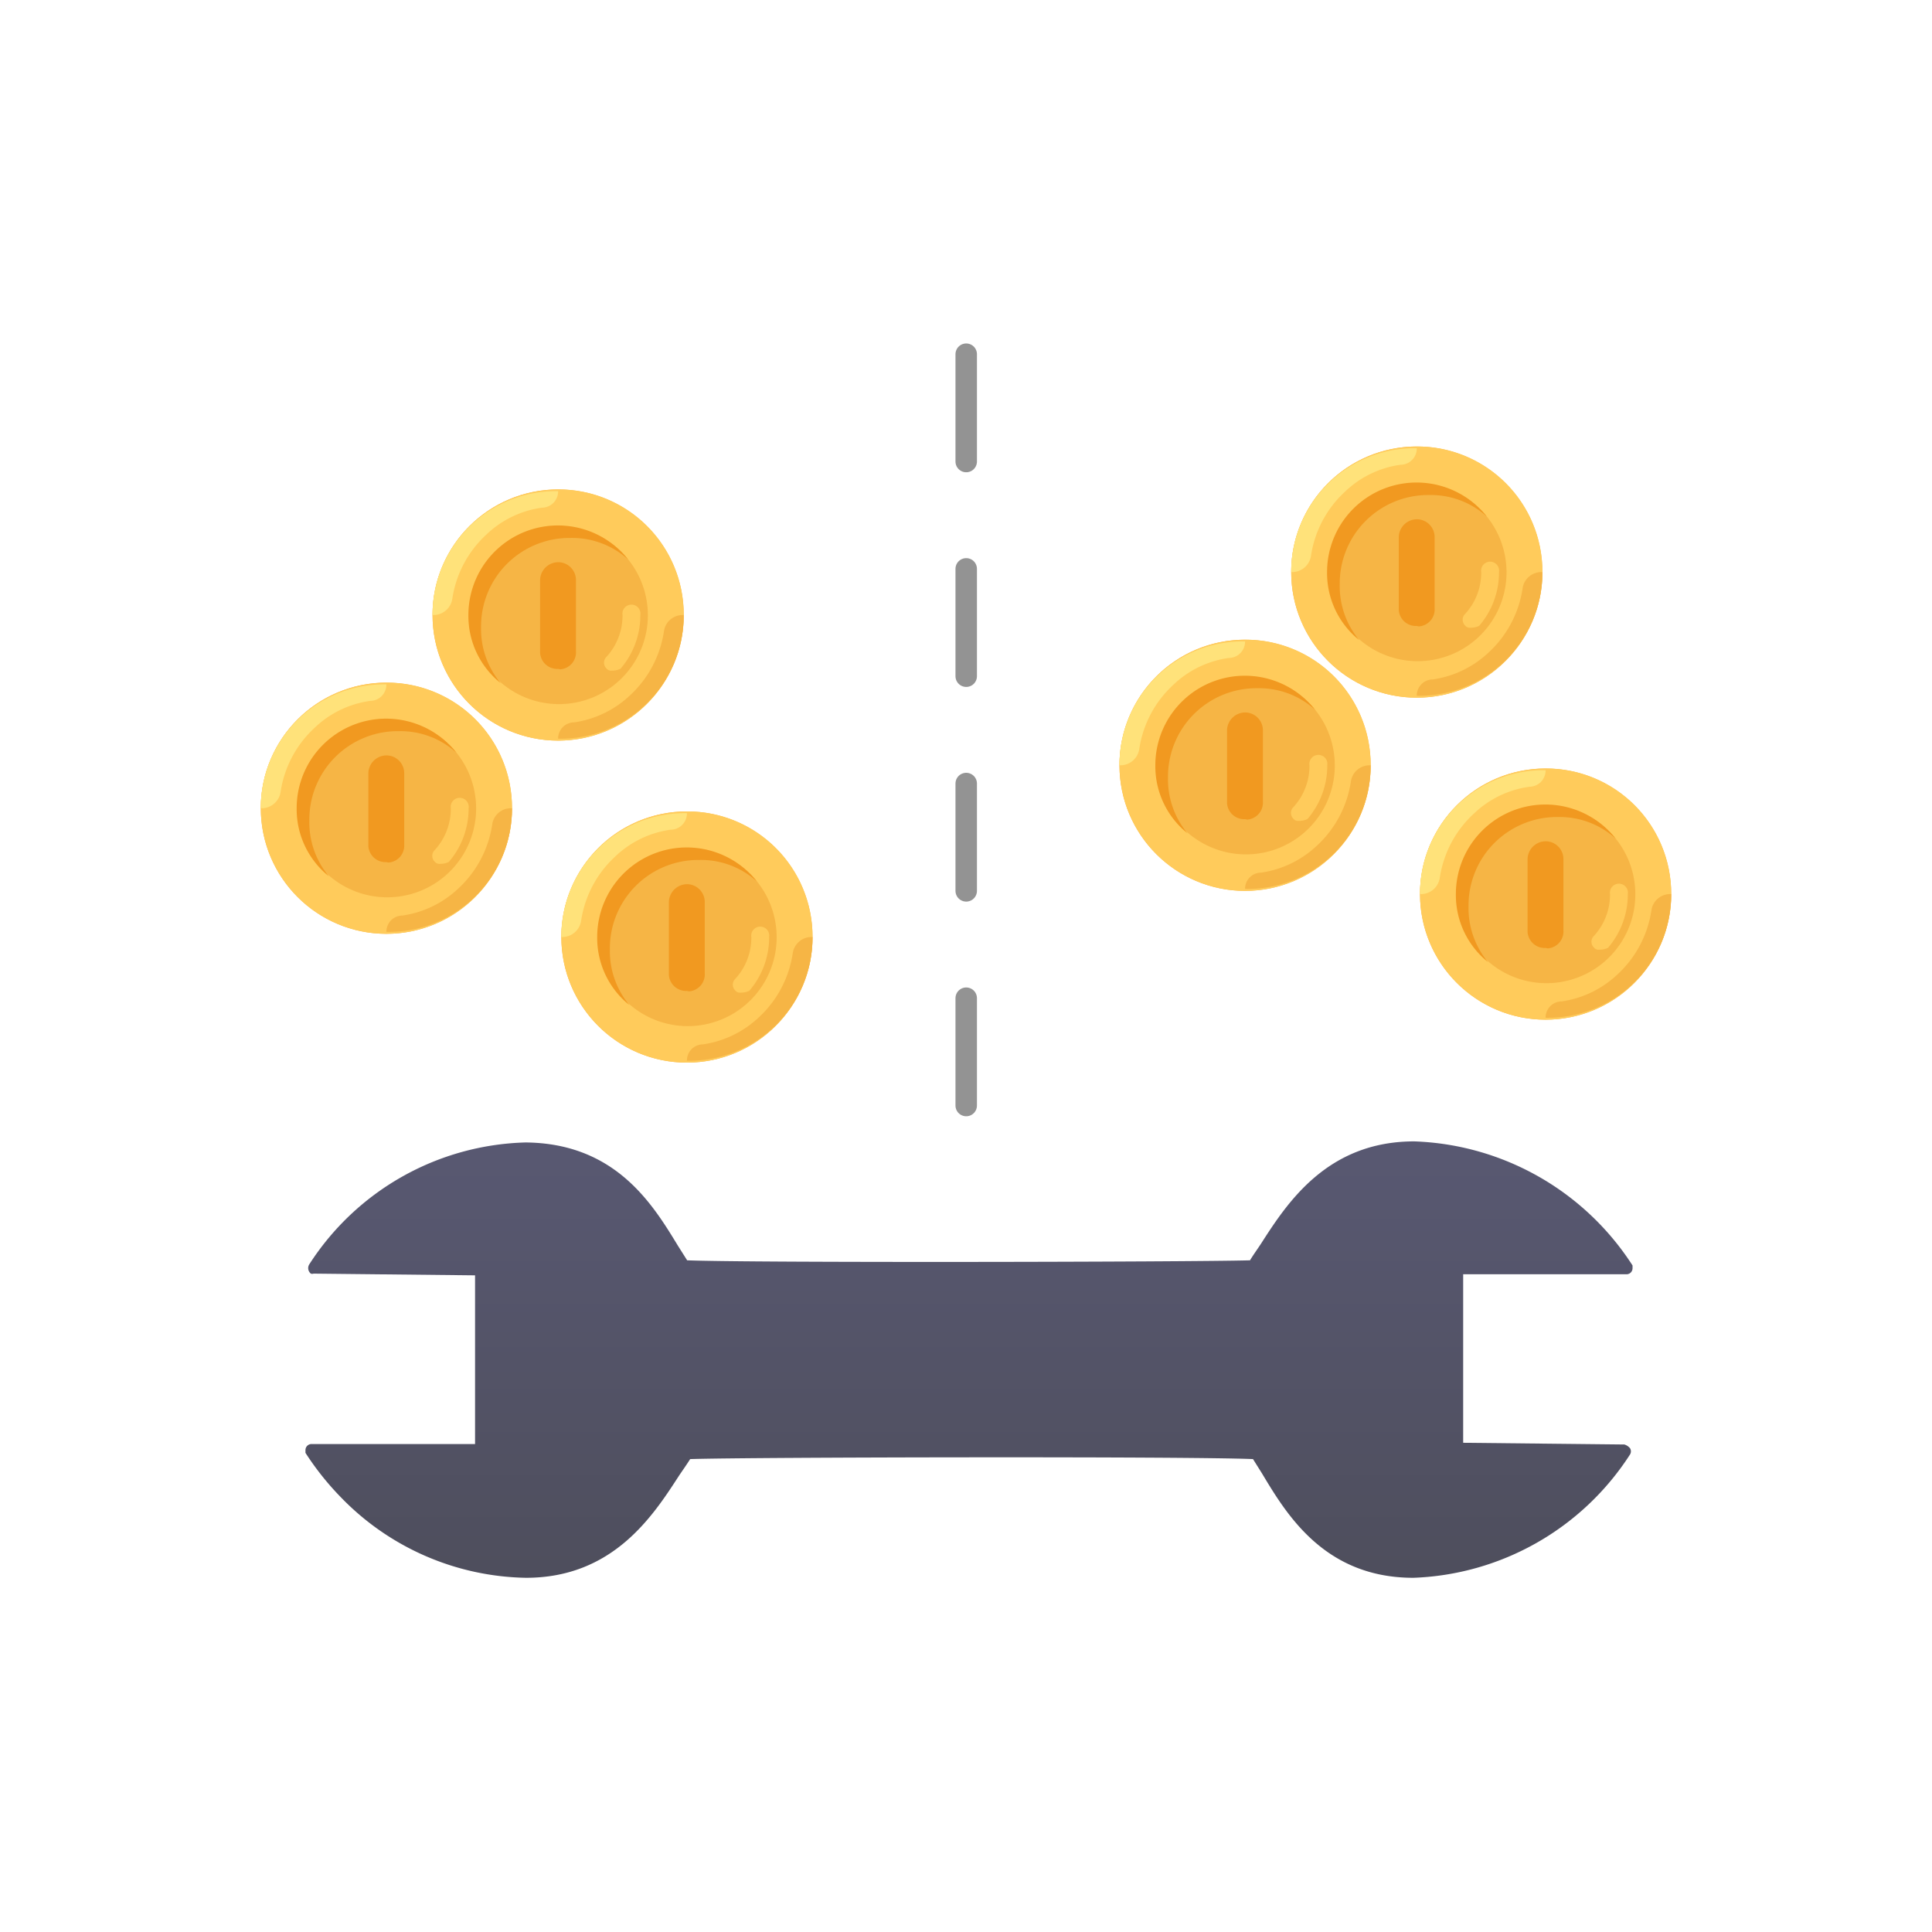 <svg id="Layer_1" data-name="Layer 1" xmlns="http://www.w3.org/2000/svg" xmlns:xlink="http://www.w3.org/1999/xlink" viewBox="0 0 90 90"><defs><style>.cls-1{fill:url(#linear-gradient);}.cls-2{fill:none;stroke:#939393;stroke-linecap:round;stroke-dasharray:5;}.cls-3{fill:#f6b545;}.cls-4{fill:#ffcb5b;}.cls-5{fill:#ffe27a;}.cls-6{fill:#f19920;}</style><linearGradient id="linear-gradient" x1="-1117.44" y1="-65.41" x2="-1116.58" y2="-66.27" gradientTransform="matrix(35.57, 35.57, 35.72, -35.72, 42129.08, 37449)" gradientUnits="userSpaceOnUse"><stop offset="0" stop-color="#606082"/><stop offset="1" stop-color="#414141"/></linearGradient></defs><g id="Group_684" data-name="Group 684"><g id="spanner"><g id="Group_669" data-name="Group 669"><path id="Path_436" data-name="Path 436" class="cls-1" d="M75.93,67.76a.28.28,0,0,0,0-.3.56.56,0,0,0-.26-.17l-7.51-.08V59.36h7.6a.28.28,0,0,0,.29-.28h0c0-.09,0-.09,0-.13a12.61,12.61,0,0,0-10.17-5.78c-4.06,0-5.92,2.87-7.14,4.77-.17.26-.38.55-.51.77-2.79.08-23.27.12-26.22,0l-.43-.68c-1.18-1.94-2.91-4.77-7.09-4.81a12.37,12.37,0,0,0-10.09,5.69.33.33,0,0,0,.08.42.21.21,0,0,0,.13,0l7.52.08v7.86h-7.6a.28.28,0,0,0-.3.28h0c0,.09,0,.09,0,.13a13.15,13.15,0,0,0,1.65,2.07A12.28,12.28,0,0,0,24.5,73.5c4.05,0,5.91-2.87,7.14-4.77.17-.25.38-.55.51-.76,2.78-.09,23.26-.13,26.22,0l.42.67c1.14,1.9,2.91,4.86,7.05,4.86A12.54,12.54,0,0,0,75.93,67.76Z"/></g></g><line id="Line_98" data-name="Line 98" class="cls-2" x1="45.01" y1="16.5" x2="45.01" y2="52.5"/><g id="Group_675" data-name="Group 675"><g id="Group_674" data-name="Group 674"><path id="Path_475" data-name="Path 475" class="cls-3" d="M21.82,29.4h0a5.75,5.75,0,0,0,5.85-5.64v-.13h-.08a.9.9,0,0,0-.84.76,5,5,0,0,1-1.59,3,4.69,4.69,0,0,1-2.59,1.26.75.75,0,0,0-.75.74Z"/><path id="Path_482" data-name="Path 482" class="cls-4" d="M24.33,26.23a.29.29,0,0,1-.25-.09.4.4,0,0,1,0-.56l0,0a2.8,2.8,0,0,0,.75-1.93.42.42,0,0,1,.84,0h0a3.9,3.9,0,0,1-.92,2.51A1,1,0,0,1,24.33,26.23Z"/><circle id="Ellipse_46" data-name="Ellipse 46" class="cls-3" cx="26" cy="28.65" r="5.85"/><path id="Path_468" data-name="Path 468" class="cls-4" d="M26,22.8a5.85,5.85,0,1,0,5.85,5.85h0a5.82,5.82,0,0,0-5.78-5.85Zm0,10a4.14,4.14,0,1,1,.08,0Z"/><path id="Path_469" data-name="Path 469" class="cls-3" d="M26,34.41h0a5.74,5.74,0,0,0,5.85-5.63v-.13h-.08a.88.88,0,0,0-.84.75,5.08,5.08,0,0,1-1.59,3,4.78,4.78,0,0,1-2.59,1.25.75.75,0,0,0-.75.75Z"/><path id="Path_476" data-name="Path 476" class="cls-5" d="M26,22.88h0a5.75,5.75,0,0,0-5.85,5.64v.13h.08a.89.89,0,0,0,.84-.75,5.08,5.08,0,0,1,1.59-3,4.65,4.65,0,0,1,2.59-1.25.76.76,0,0,0,.75-.75Z"/><path id="Path_470" data-name="Path 470" class="cls-6" d="M22.41,29.23a4.12,4.12,0,0,1,4.09-4.17h.09a3.89,3.89,0,0,1,2.67,1,4.17,4.17,0,0,0-7.44,2.59,4,4,0,0,0,1.5,3.17A3.92,3.92,0,0,1,22.41,29.23Z"/><path id="Path_471" data-name="Path 471" class="cls-4" d="M28.51,31.24a.28.28,0,0,1-.25-.09.38.38,0,0,1,0-.56l0,0A2.84,2.84,0,0,0,29,28.65a.42.42,0,1,1,.83,0h0a3.82,3.82,0,0,1-.92,2.5A.85.85,0,0,1,28.51,31.24Z"/><path id="Path_472" data-name="Path 472" class="cls-6" d="M26,31.16a.8.8,0,0,1-.84-.74V27a.85.85,0,0,1,.87-.81.83.83,0,0,1,.8.81v3.34a.79.79,0,0,1-.73.84Z"/></g></g><g id="Group_678" data-name="Group 678"><g id="Group_674-2" data-name="Group 674-2"><path id="Path_475-2" data-name="Path 475-2" class="cls-3" d="M61.82,27.4h0a5.75,5.75,0,0,0,5.85-5.64v-.13h-.08a.9.9,0,0,0-.84.76,5,5,0,0,1-1.59,3,4.69,4.69,0,0,1-2.59,1.26.75.75,0,0,0-.75.74Z"/><path id="Path_482-2" data-name="Path 482-2" class="cls-4" d="M64.33,24.23a.29.29,0,0,1-.25-.09.4.4,0,0,1,0-.56l0,0a2.8,2.8,0,0,0,.75-1.93.42.42,0,0,1,.84,0h0a3.9,3.9,0,0,1-.92,2.51A1,1,0,0,1,64.33,24.23Z"/><circle id="Ellipse_46-2" data-name="Ellipse 46-2" class="cls-3" cx="66" cy="26.65" r="5.85"/><path id="Path_468-2" data-name="Path 468-2" class="cls-4" d="M66,20.8a5.85,5.85,0,1,0,5.85,5.85h0a5.82,5.82,0,0,0-5.78-5.85Zm0,10a4.14,4.14,0,1,1,.08,0Z"/><path id="Path_469-2" data-name="Path 469-2" class="cls-3" d="M66,32.41h0a5.74,5.74,0,0,0,5.85-5.63v-.13h-.08a.88.88,0,0,0-.84.75,5.08,5.08,0,0,1-1.59,3,4.78,4.78,0,0,1-2.59,1.25.75.75,0,0,0-.75.75Z"/><path id="Path_476-2" data-name="Path 476-2" class="cls-5" d="M66,20.88h0a5.75,5.75,0,0,0-5.85,5.64v.13h.08a.89.89,0,0,0,.84-.75,5.08,5.08,0,0,1,1.59-3,4.65,4.65,0,0,1,2.59-1.25.76.76,0,0,0,.75-.75Z"/><path id="Path_470-2" data-name="Path 470-2" class="cls-6" d="M62.41,27.23a4.12,4.12,0,0,1,4.09-4.17h.09a3.89,3.89,0,0,1,2.67,1,4.17,4.17,0,0,0-7.44,2.59,4,4,0,0,0,1.5,3.17A3.92,3.92,0,0,1,62.41,27.23Z"/><path id="Path_471-2" data-name="Path 471-2" class="cls-4" d="M68.51,29.24a.28.28,0,0,1-.25-.09.38.38,0,0,1,0-.56l0,0A2.84,2.84,0,0,0,69,26.65a.42.42,0,1,1,.83,0h0a3.82,3.82,0,0,1-.92,2.5A.85.85,0,0,1,68.51,29.24Z"/><path id="Path_472-2" data-name="Path 472-2" class="cls-6" d="M66,29.16a.8.8,0,0,1-.84-.74V25a.85.85,0,0,1,.87-.81.83.83,0,0,1,.8.81v3.34a.79.79,0,0,1-.73.84Z"/></g></g><g id="Group_676" data-name="Group 676"><g id="Group_674-3" data-name="Group 674-3"><path id="Path_475-3" data-name="Path 475-3" class="cls-3" d="M13.82,38.4h0a5.75,5.75,0,0,0,5.85-5.64v-.13h-.08a.9.9,0,0,0-.84.76,5,5,0,0,1-1.59,3,4.69,4.69,0,0,1-2.59,1.26.75.75,0,0,0-.75.74Z"/><path id="Path_482-3" data-name="Path 482-3" class="cls-4" d="M16.33,35.23a.29.29,0,0,1-.25-.09.4.4,0,0,1,0-.56l0,0a2.8,2.8,0,0,0,.75-1.93.42.42,0,0,1,.84,0h0a3.9,3.9,0,0,1-.92,2.51A1,1,0,0,1,16.33,35.23Z"/><circle id="Ellipse_46-3" data-name="Ellipse 46-3" class="cls-3" cx="18" cy="37.65" r="5.85"/><path id="Path_468-3" data-name="Path 468-3" class="cls-4" d="M18,31.8a5.85,5.85,0,1,0,5.85,5.85h0a5.82,5.82,0,0,0-5.78-5.85Zm0,10a4.14,4.14,0,1,1,.08,0Z"/><path id="Path_469-3" data-name="Path 469-3" class="cls-3" d="M18,43.41h0a5.74,5.74,0,0,0,5.85-5.63v-.13h-.08a.88.88,0,0,0-.84.75,5.08,5.08,0,0,1-1.59,3,4.78,4.78,0,0,1-2.59,1.25.75.75,0,0,0-.75.75Z"/><path id="Path_476-3" data-name="Path 476-3" class="cls-5" d="M18,31.88h0a5.75,5.75,0,0,0-5.85,5.64v.13h.08a.89.89,0,0,0,.84-.75,5.08,5.08,0,0,1,1.59-3,4.65,4.65,0,0,1,2.59-1.25.76.76,0,0,0,.75-.75Z"/><path id="Path_470-3" data-name="Path 470-3" class="cls-6" d="M14.41,38.23a4.12,4.12,0,0,1,4.09-4.17h.09a3.89,3.89,0,0,1,2.67,1,4.17,4.17,0,0,0-7.44,2.59,4,4,0,0,0,1.5,3.17A3.92,3.92,0,0,1,14.41,38.23Z"/><path id="Path_471-3" data-name="Path 471-3" class="cls-4" d="M20.51,40.24a.28.28,0,0,1-.25-.09.38.38,0,0,1,0-.56l0,0A2.84,2.84,0,0,0,21,37.65a.42.42,0,1,1,.83,0h0a3.82,3.82,0,0,1-.92,2.5A.85.85,0,0,1,20.51,40.24Z"/><path id="Path_472-3" data-name="Path 472-3" class="cls-6" d="M18,40.16a.8.8,0,0,1-.84-.74V36a.85.85,0,0,1,.87-.81.83.83,0,0,1,.8.81v3.34a.79.79,0,0,1-.73.84Z"/></g></g><g id="Group_679" data-name="Group 679"><g id="Group_674-4" data-name="Group 674-4"><path id="Path_475-4" data-name="Path 475-4" class="cls-3" d="M53.82,36.4h0a5.75,5.75,0,0,0,5.85-5.64v-.13h-.08a.9.9,0,0,0-.84.76,5,5,0,0,1-1.59,3,4.69,4.69,0,0,1-2.59,1.26.75.75,0,0,0-.75.74Z"/><path id="Path_482-4" data-name="Path 482-4" class="cls-4" d="M56.33,33.23a.29.29,0,0,1-.25-.09.4.4,0,0,1,0-.56l0,0a2.8,2.8,0,0,0,.75-1.93.42.42,0,0,1,.84,0h0a3.9,3.9,0,0,1-.92,2.51A1,1,0,0,1,56.33,33.23Z"/><circle id="Ellipse_46-4" data-name="Ellipse 46-4" class="cls-3" cx="58" cy="35.65" r="5.85"/><path id="Path_468-4" data-name="Path 468-4" class="cls-4" d="M58,29.8a5.85,5.85,0,1,0,5.85,5.85h0a5.82,5.82,0,0,0-5.78-5.85Zm0,10a4.14,4.14,0,1,1,.08,0Z"/><path id="Path_469-4" data-name="Path 469-4" class="cls-3" d="M58,41.41h0a5.74,5.74,0,0,0,5.85-5.63v-.13h-.08a.88.88,0,0,0-.84.75,5.08,5.08,0,0,1-1.59,3,4.78,4.78,0,0,1-2.59,1.25.75.75,0,0,0-.75.75Z"/><path id="Path_476-4" data-name="Path 476-4" class="cls-5" d="M58,29.88h0a5.75,5.75,0,0,0-5.85,5.64v.13h.08a.89.89,0,0,0,.84-.75,5.08,5.08,0,0,1,1.59-3,4.65,4.65,0,0,1,2.59-1.25.76.76,0,0,0,.75-.75Z"/><path id="Path_470-4" data-name="Path 470-4" class="cls-6" d="M54.41,36.23a4.12,4.12,0,0,1,4.09-4.17h.09a3.89,3.89,0,0,1,2.67,1,4.17,4.17,0,0,0-7.44,2.59,4,4,0,0,0,1.5,3.17A3.92,3.92,0,0,1,54.41,36.23Z"/><path id="Path_471-4" data-name="Path 471-4" class="cls-4" d="M60.51,38.24a.28.28,0,0,1-.25-.09.38.38,0,0,1,0-.56l0,0A2.84,2.84,0,0,0,61,35.65a.42.42,0,1,1,.83,0h0a3.82,3.82,0,0,1-.92,2.5A.85.85,0,0,1,60.51,38.24Z"/><path id="Path_472-4" data-name="Path 472-4" class="cls-6" d="M58,38.16a.8.8,0,0,1-.84-.74V34a.85.85,0,0,1,.87-.81.83.83,0,0,1,.8.81v3.34a.79.79,0,0,1-.73.84Z"/></g></g><g id="Group_677" data-name="Group 677"><g id="Group_674-5" data-name="Group 674-5"><path id="Path_475-5" data-name="Path 475-5" class="cls-3" d="M27.82,44.4h0a5.75,5.75,0,0,0,5.85-5.64v-.13h-.08a.9.9,0,0,0-.84.76,5,5,0,0,1-1.59,3,4.69,4.69,0,0,1-2.59,1.26.75.75,0,0,0-.75.74Z"/><path id="Path_482-5" data-name="Path 482-5" class="cls-4" d="M30.33,41.23a.29.29,0,0,1-.25-.09.4.4,0,0,1,0-.56l0,0a2.8,2.8,0,0,0,.75-1.93.42.42,0,0,1,.84,0h0a3.9,3.9,0,0,1-.92,2.51A1,1,0,0,1,30.33,41.23Z"/><circle id="Ellipse_46-5" data-name="Ellipse 46-5" class="cls-3" cx="32" cy="43.65" r="5.85"/><path id="Path_468-5" data-name="Path 468-5" class="cls-4" d="M32,37.8a5.85,5.85,0,1,0,5.85,5.85h0a5.82,5.82,0,0,0-5.78-5.85Zm0,10a4.14,4.14,0,1,1,.08,0Z"/><path id="Path_469-5" data-name="Path 469-5" class="cls-3" d="M32,49.41h0a5.74,5.74,0,0,0,5.85-5.63v-.13h-.08a.88.88,0,0,0-.84.75,5.08,5.08,0,0,1-1.59,3,4.78,4.78,0,0,1-2.59,1.25.75.75,0,0,0-.75.75Z"/><path id="Path_476-5" data-name="Path 476-5" class="cls-5" d="M32,37.88h0a5.75,5.75,0,0,0-5.85,5.64v.13h.08a.89.89,0,0,0,.84-.75,5.08,5.08,0,0,1,1.59-3,4.65,4.65,0,0,1,2.59-1.25.76.76,0,0,0,.75-.75Z"/><path id="Path_470-5" data-name="Path 470-5" class="cls-6" d="M28.41,44.23a4.12,4.12,0,0,1,4.09-4.17h.09a3.89,3.89,0,0,1,2.67,1,4.17,4.17,0,0,0-7.44,2.59,4,4,0,0,0,1.5,3.17A3.92,3.92,0,0,1,28.41,44.23Z"/><path id="Path_471-5" data-name="Path 471-5" class="cls-4" d="M34.51,46.24a.28.28,0,0,1-.25-.09.38.38,0,0,1,0-.56l0,0A2.84,2.84,0,0,0,35,43.65a.42.42,0,1,1,.83,0h0a3.82,3.82,0,0,1-.92,2.5A.85.85,0,0,1,34.51,46.24Z"/><path id="Path_472-5" data-name="Path 472-5" class="cls-6" d="M32,46.16a.8.8,0,0,1-.84-.74V42a.85.85,0,0,1,.87-.81.83.83,0,0,1,.8.81v3.34a.79.79,0,0,1-.73.84Z"/></g></g><g id="Group_680" data-name="Group 680"><g id="Group_674-6" data-name="Group 674-6"><path id="Path_475-6" data-name="Path 475-6" class="cls-3" d="M67.82,42.4h0a5.75,5.75,0,0,0,5.85-5.64v-.13h-.08a.9.9,0,0,0-.84.76,5,5,0,0,1-1.59,3,4.69,4.69,0,0,1-2.59,1.26.75.75,0,0,0-.75.74Z"/><path id="Path_482-6" data-name="Path 482-6" class="cls-4" d="M70.33,39.23a.29.29,0,0,1-.25-.09.4.4,0,0,1,0-.56l0,0a2.8,2.8,0,0,0,.75-1.93.42.42,0,0,1,.84,0h0a3.9,3.9,0,0,1-.92,2.51A1,1,0,0,1,70.33,39.23Z"/><circle id="Ellipse_46-6" data-name="Ellipse 46-6" class="cls-3" cx="72" cy="41.65" r="5.85"/><path id="Path_468-6" data-name="Path 468-6" class="cls-4" d="M72,35.8a5.85,5.85,0,1,0,5.85,5.85h0a5.82,5.82,0,0,0-5.78-5.85Zm0,10a4.14,4.14,0,1,1,.08,0Z"/><path id="Path_469-6" data-name="Path 469-6" class="cls-3" d="M72,47.41h0a5.74,5.74,0,0,0,5.85-5.63v-.13h-.08a.88.88,0,0,0-.84.75,5.08,5.08,0,0,1-1.59,3,4.78,4.78,0,0,1-2.59,1.25.75.75,0,0,0-.75.75Z"/><path id="Path_476-6" data-name="Path 476-6" class="cls-5" d="M72,35.88h0a5.75,5.75,0,0,0-5.85,5.64v.13h.08a.89.89,0,0,0,.84-.75,5.08,5.08,0,0,1,1.59-3,4.65,4.65,0,0,1,2.59-1.25.76.76,0,0,0,.75-.75Z"/><path id="Path_470-6" data-name="Path 470-6" class="cls-6" d="M68.41,42.23a4.12,4.12,0,0,1,4.09-4.17h.09a3.89,3.89,0,0,1,2.67,1,4.17,4.17,0,0,0-7.44,2.59,4,4,0,0,0,1.5,3.17A3.92,3.92,0,0,1,68.41,42.23Z"/><path id="Path_471-6" data-name="Path 471-6" class="cls-4" d="M74.51,44.24a.28.28,0,0,1-.25-.09.38.38,0,0,1,0-.56l0,0A2.84,2.84,0,0,0,75,41.65a.42.42,0,1,1,.83,0h0a3.82,3.82,0,0,1-.92,2.5A.85.85,0,0,1,74.51,44.24Z"/><path id="Path_472-6" data-name="Path 472-6" class="cls-6" d="M72,44.16a.8.8,0,0,1-.84-.74V40a.85.85,0,0,1,.87-.81.83.83,0,0,1,.8.81v3.34a.79.79,0,0,1-.73.84Z"/></g></g></g></svg>